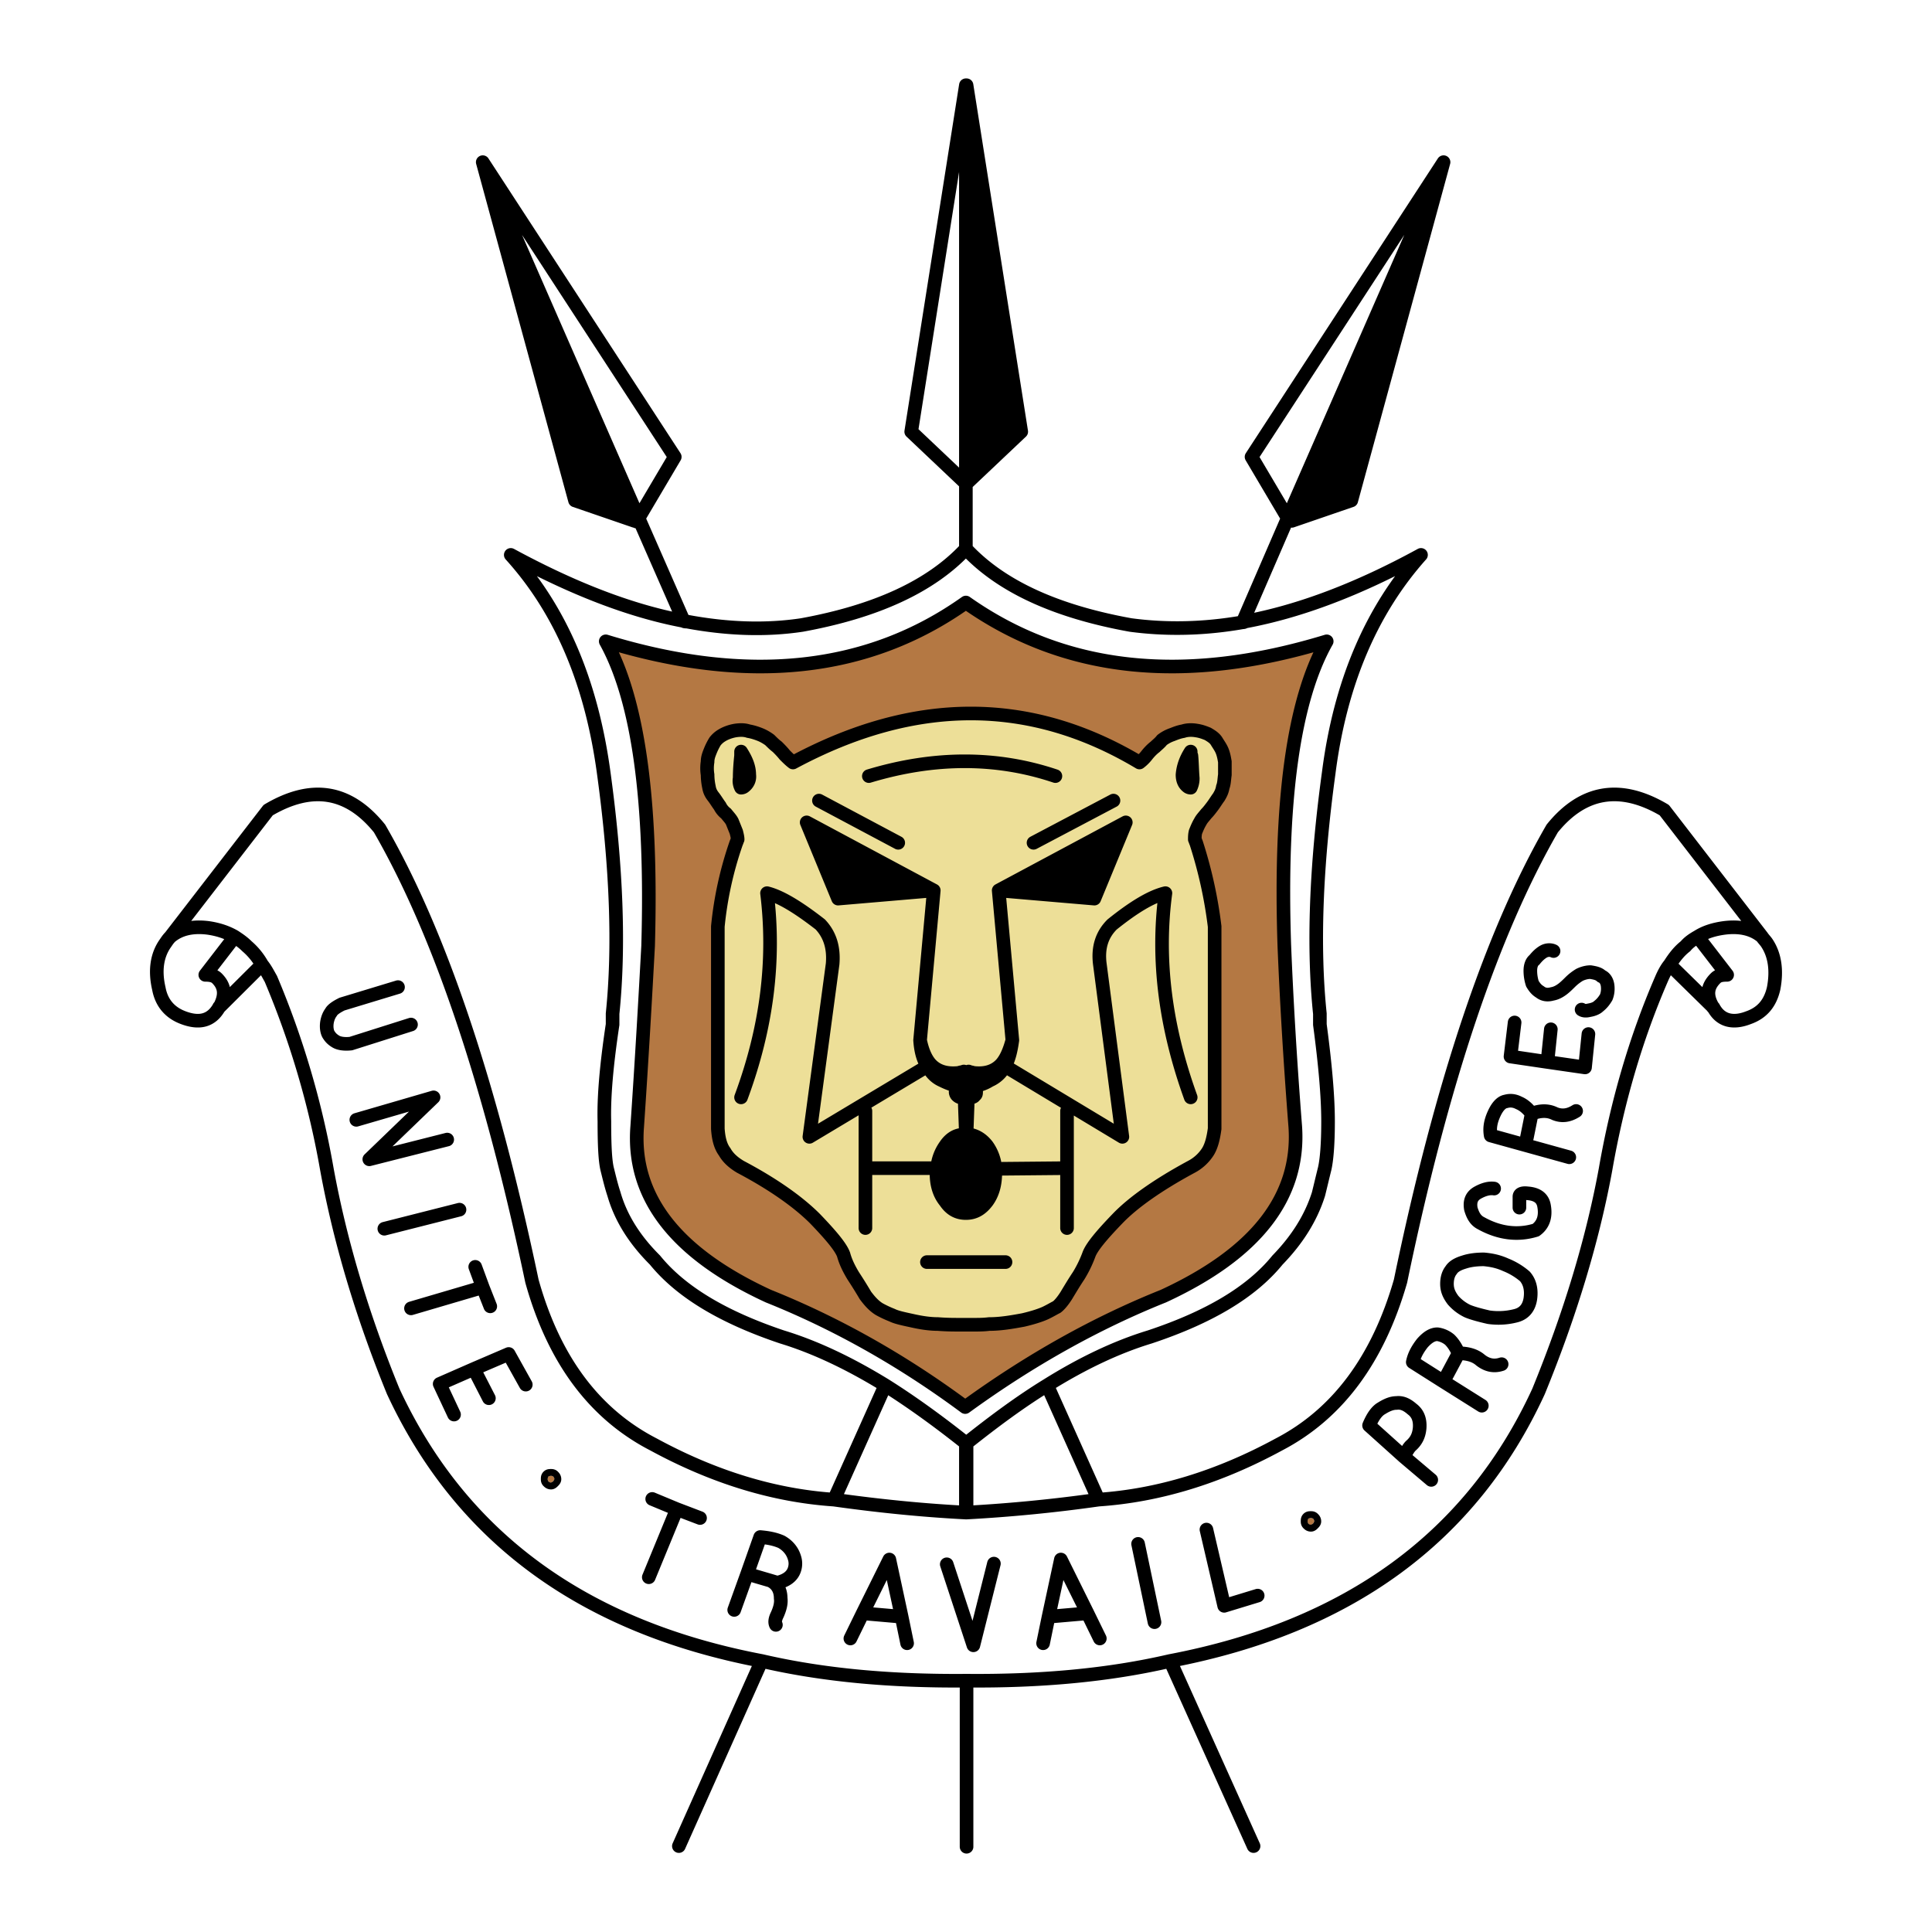 <svg xmlns="http://www.w3.org/2000/svg" width="2500" height="2500" viewBox="0 0 192.756 192.756"><path fill-rule="evenodd" clip-rule="evenodd" fill="#fff" d="M0 0h192.756v192.756H0V0z"/><path fill-rule="evenodd" clip-rule="evenodd" d="M96.434 48.231l5.455-5.162-5.455-34.565v39.727z"/><path d="M132.568 77.092c1.16-9.032 4.295-16.23 9.205-21.73-6.205 3.396-12.068 5.636-17.59 6.655-.068.067-.137.067-.205.067-3.887.679-7.637.747-11.182.271-7.5-1.358-12.953-3.871-16.431-7.606-3.478 3.735-8.932 6.248-16.363 7.606-3.614.543-7.432.408-11.454-.339-.136 0-.273 0-.341-.068-5.386-1.019-11.113-3.26-17.25-6.587 4.978 5.5 8.045 12.699 9.272 21.73 1.295 9.439 1.568 17.453.887 24.04v1.087c-.614 4.074-.887 7.266-.818 9.643 0 2.309.068 3.871.272 4.753.205.816.409 1.698.682 2.514.682 2.377 2.046 4.549 4.091 6.587 2.591 3.191 6.818 5.704 12.682 7.674 3.34 1.019 6.749 2.648 10.295 4.821 2.591 1.63 5.318 3.599 8.045 5.772h.068c2.728-2.174 5.386-4.143 8.044-5.772 3.479-2.173 6.887-3.803 10.227-4.821 5.932-1.97 10.16-4.482 12.75-7.674 1.979-2.038 3.342-4.21 4.092-6.587.203-.815.408-1.697.613-2.514.205-.882.34-2.444.34-4.753 0-2.377-.271-5.568-.816-9.643v-1.087c-.683-6.587-.41-14.6.885-24.039zM64.663 94.341c.409-14.329-.955-24.447-4.227-30.355 14.181 4.346 26.18 3.056 35.93-3.871 9.818 6.926 21.75 8.217 36 3.871-3.342 5.908-4.705 16.027-4.229 30.355.205 5.025.545 11.068 1.092 18.063.477 6.995-3.887 12.631-13.158 16.91-6.615 2.647-13.227 6.314-19.773 11.068-6.408-4.754-13.021-8.421-19.635-11.068-9.272-4.279-13.636-9.915-13.09-16.91a1291.2 1291.2 0 0 0 1.09-18.063z" fill-rule="evenodd" clip-rule="evenodd" fill="#fff"/><path d="M60.436 63.985c3.272 5.908 4.636 16.027 4.227 30.355-.273 5.025-.613 11.068-1.091 18.063-.545 6.995 3.818 12.631 13.09 16.91 6.614 2.647 13.227 6.314 19.635 11.068 6.546-4.754 13.158-8.421 19.773-11.068 9.271-4.279 13.635-9.915 13.158-16.91a487.304 487.304 0 0 1-1.092-18.063c-.477-14.329.887-24.447 4.229-30.355-14.25 4.346-26.182 3.056-36-3.871-9.749 6.927-21.748 8.218-35.929 3.871zm12.954 8.896c.477-.068.886-.068 1.295.068.409.068.818.204 1.159.34.341.136.682.34.955.543.273.271.478.476.75.68.205.204.478.475.75.814.272.271.546.543.818.748 12.136-6.52 23.657-6.52 34.567 0 .273-.204.545-.476.75-.748a4.54 4.54 0 0 1 .818-.814c.205-.204.477-.408.682-.68a3.621 3.621 0 0 1 1.021-.543c.342-.136.682-.271 1.092-.34.408-.136.887-.136 1.295-.068.479.068.818.204 1.16.34.34.204.682.408.885.747.205.339.41.611.547.951.135.339.203.679.271 1.087v1.29c-.068.476-.068.883-.205 1.223-.066.407-.203.679-.408 1.019-.205.271-.408.611-.613.883-.205.272-.408.543-.613.747-.273.34-.477.543-.613.815-.205.339-.342.679-.479 1.019-.068.271-.068.543-.068.747.068.136.068.203.137.339a44.7 44.7 0 0 1 1.842 8.353v20.169c-.137 1.019-.342 1.766-.682 2.309a4.375 4.375 0 0 1-1.637 1.494c-3.273 1.766-5.795 3.531-7.363 5.161-1.637 1.698-2.592 2.852-2.863 3.599a11.9 11.9 0 0 1-1.023 2.105 51.14 51.14 0 0 0-1.227 1.97c-.342.543-.684.95-.955 1.154-.273.136-.613.34-1.023.543-.408.204-1.158.476-2.316.748-1.092.202-2.25.407-3.41.407-.545.067-1.021.067-1.432.067H95.55c-.409 0-1.091 0-1.978-.067-.818 0-1.705-.137-2.591-.34-.954-.204-1.568-.34-1.977-.544a10.56 10.56 0 0 1-1.295-.61c-.546-.34-.955-.815-1.364-1.358-.409-.679-.818-1.358-1.228-1.97-.409-.679-.75-1.357-.955-2.105-.272-.747-1.227-1.9-2.863-3.599-1.636-1.63-4.091-3.396-7.432-5.161-.682-.407-1.227-.883-1.568-1.494-.409-.543-.614-1.29-.682-2.309V92.439a35.964 35.964 0 0 1 1.84-8.353c.068-.136.068-.204.136-.339 0-.204-.068-.476-.136-.747l-.409-1.019c-.137-.271-.341-.475-.614-.815a2.118 2.118 0 0 1-.614-.747c-.204-.271-.409-.611-.614-.883-.272-.339-.409-.611-.477-1.019a6.088 6.088 0 0 1-.136-1.223 4.104 4.104 0 0 1 0-1.29c0-.408.136-.748.272-1.087a6.27 6.27 0 0 1 .478-.951c.273-.339.545-.543.955-.747.273-.134.682-.27 1.092-.338z" fill-rule="evenodd" clip-rule="evenodd" fill="#b47843"/><path d="M74.685 72.949c-.409-.136-.818-.136-1.295-.068a4.13 4.13 0 0 0-1.091.34c-.409.204-.682.408-.955.747a6.179 6.179 0 0 0-.478.951c-.136.339-.272.679-.272 1.087a4.104 4.104 0 0 0 0 1.29c0 .476.068.883.136 1.223.068.407.205.679.477 1.019.205.271.41.611.614.883.136.272.341.543.614.747.272.34.477.543.614.815l.409 1.019c.068.271.136.543.136.747-.068.136-.068.203-.136.339a35.953 35.953 0 0 0-1.84 8.353v20.169c.068 1.019.272 1.766.682 2.309.341.611.886 1.087 1.568 1.494 3.341 1.766 5.795 3.531 7.432 5.161 1.636 1.698 2.591 2.852 2.863 3.599.205.748.545 1.427.955 2.105.409.611.818 1.291 1.228 1.97.409.543.818 1.019 1.364 1.358.477.271.954.475 1.295.61.409.204 1.023.34 1.977.544.886.203 1.773.34 2.591.34.887.067 1.568.067 1.978.067h1.704c.41 0 .887 0 1.432-.067 1.16 0 2.318-.205 3.41-.407 1.158-.272 1.908-.544 2.316-.748.41-.203.75-.407 1.023-.543.271-.204.613-.611.955-1.154.408-.679.818-1.358 1.227-1.97.41-.679.75-1.357 1.023-2.105.271-.747 1.227-1.9 2.863-3.599 1.568-1.63 4.09-3.396 7.363-5.161a4.375 4.375 0 0 0 1.637-1.494c.34-.543.545-1.29.682-2.309V92.439a44.717 44.717 0 0 0-1.842-8.353c-.068-.136-.068-.204-.137-.339 0-.204 0-.476.068-.747.137-.34.273-.679.479-1.019.137-.271.34-.475.613-.815.205-.204.408-.475.613-.747.205-.271.408-.611.613-.883.205-.339.342-.611.408-1.019.137-.34.137-.747.205-1.223v-1.29c-.068-.408-.137-.748-.271-1.087-.137-.339-.342-.611-.547-.951-.203-.339-.545-.543-.885-.747-.342-.136-.682-.272-1.16-.34-.408-.068-.887-.068-1.295.068-.41.068-.75.204-1.092.34-.408.136-.75.34-1.021.543-.205.271-.477.476-.682.68a4.573 4.573 0 0 0-.818.814 3.965 3.965 0 0 1-.75.748c-10.91-6.52-22.431-6.52-34.567 0-.272-.204-.546-.476-.818-.748a9.439 9.439 0 0 0-.75-.814c-.272-.204-.477-.408-.75-.68a4.349 4.349 0 0 0-.955-.543 6.007 6.007 0 0 0-1.16-.338zm-.75 2.446v-.408c.477.747.818 1.494.818 2.309.067.476-.137.883-.478 1.155a.52.52 0 0 1-.341.136c-.137-.271-.205-.611-.137-.951.001-.816.07-1.562.138-2.241zm7.909 16.84c-2.182-1.697-3.955-2.784-5.318-3.124.818 6.655 0 13.378-2.591 20.373 2.591-6.994 3.409-13.717 2.591-20.373 1.363.34 3.136 1.427 5.318 3.124.955 1.019 1.364 2.309 1.227 3.938l-2.318 17.249 11.795-7.062c-.068 0-.068-.067-.068-.067-.41-.679-.614-1.494-.682-2.513l1.364-14.94-9.545.815-3.136-7.606 12.682 6.791-1.364 14.94c.205 1.019.545 1.834 1.023 2.377.682.747 1.636 1.019 2.863.883.136-.068.341-.068.478-.136h.477c.137.067.273.067.477.136 1.16.136 2.113-.136 2.795-.883.479-.543.818-1.358 1.092-2.377l-1.363-14.94 12.682-6.791-3.137 7.606-9.545-.815 1.363 14.94c-.137 1.019-.34 1.834-.682 2.513-.068 0-.068.067-.068.067l11.727 7.062-2.25-17.249c-.203-1.629.205-2.919 1.227-3.938 2.115-1.697 3.887-2.784 5.318-3.124-.885 6.655 0 13.378 2.523 20.373-2.523-6.994-3.408-13.717-2.523-20.373-1.432.339-3.203 1.426-5.318 3.124-1.021 1.019-1.43 2.309-1.227 3.938l2.25 17.249-11.727-7.062a3.048 3.048 0 0 1-1.5 1.426c-.545.34-1.021.477-1.568.611h-.205c.068 0 .205.068.273.137.137.068.137.203.137.407 0 .136 0 .271-.137.34-.068.135-.205.203-.409.203-.137 0-.205-.068-.205-.068l-.067-.067-.137 3.803c.068 0 .068 0 .137.067h.272c.614.137 1.159.477 1.635 1.087.479.68.75 1.427.818 2.241v.067l7.16-.067v-5.705 11.682-5.977l-7.16.067V117.091c0 1.086-.271 2.037-.818 2.783-.613.814-1.295 1.154-2.113 1.154s-1.5-.34-2.045-1.154c-.613-.746-.886-1.697-.886-2.783 0-.137 0-.34.068-.477v-.067a4.487 4.487 0 0 1 .818-2.241c.409-.61.955-1.019 1.636-1.087.068-.067.137-.067.273-.067h.136l-.136-3.803-.068.067c-.068 0-.137.068-.205.068h-.068c-.136 0-.273-.068-.409-.203a.52.52 0 0 1-.136-.34c0-.204.068-.339.136-.407.136-.068.205-.137.341-.137-.545-.067-1.159-.271-1.841-.611-.613-.271-1.091-.746-1.432-1.426l-11.795 7.062 2.318-17.249c.136-1.629-.274-2.919-1.228-3.938zm-.136-12.359l7.909 4.21-7.909-4.21zm37.089-4.889c0 .135 0 .271.068.408.068.679.068 1.426.137 2.241 0 .339-.068.679-.205.951a.525.525 0 0 1-.342-.136c-.34-.272-.477-.679-.477-1.155.069-.816.34-1.562.819-2.309zm-7.705 4.889l-7.977 4.21 7.977-4.21zm-24.407-2.444c6.544-1.97 12.749-1.97 18.612 0-5.863-1.97-12.068-1.97-18.612 0zm-.341 45.091v-11.682 5.705h6.681-6.681v5.977zm6.136 3.396h7.84-7.84z" fill-rule="evenodd" clip-rule="evenodd" fill="#eddf98"/><path fill-rule="evenodd" clip-rule="evenodd" d="M80.48 82.049l3.136 7.606 9.546-.815-12.682-6.791zM109.184 89.655l3.136-7.606-12.681 6.791 9.545.815zM95.684 107.04c-1.227.136-2.182-.136-2.863-.883l-.273.203c.34.68.818 1.154 1.432 1.426.682.34 1.295.544 1.841.611H96.025h-.068v1.087c.068 0 .137-.068.205-.068l.068-.067.067-.067.068-.068c0-.136-.068-.204-.068-.271 0-.137.068-.204.068-.271.068-.067.068-.136.137-.136v-.068c.068 0 .136-.068.272-.068H97.183c.547-.135 1.023-.271 1.568-.611a3.043 3.043 0 0 0 1.5-1.426l-.342-.203c-.682.747-1.635 1.019-2.795.883-.204-.068-.34-.068-.477-.136h-.477c-.135.065-.34.065-.476.133zM96.434 113.151H96.23c-.137 0-.205 0-.273.067-.682.068-1.227.477-1.636 1.087a4.49 4.49 0 0 0-.818 2.241v.067c-.068.137-.068.34-.068.477 0 1.086.273 2.037.886 2.783.545.814 1.228 1.154 2.045 1.154s1.5-.34 2.113-1.154c.547-.746.818-1.697.818-2.783v-.137-.34-.067a4.478 4.478 0 0 0-.818-2.241c-.477-.61-1.021-.95-1.635-1.087h-.272c-.07-.067-.07-.067-.138-.067zM134.818 49.929l9.205-33.751-15.544 35.516.408.272 5.931-2.037zM63.503 52.034l.205-.34-15.544-35.516 9.204 33.751 5.931 2.037.204.068z"/><path d="M168.158 94.409c.342-.408.75-.68 1.227-.951.75-.475 1.637-.747 2.66-.883 1.635-.204 2.863.136 3.75.883l-9.75-12.631c-4.363-2.581-8.113-1.97-11.182 1.833-6 10.391-11.045 25.398-15.135 45.159-2.25 7.81-6.273 13.242-12.137 16.298-6 3.261-12 5.094-18 5.501-4.84.68-9.271 1.088-13.158 1.29h-.068c-3.954-.202-8.317-.61-13.158-1.29-6-.407-12-2.24-17.999-5.501-5.932-3.056-9.955-8.488-12.136-16.298-4.159-19.761-9.204-34.769-15.204-45.159-3.068-3.803-6.75-4.414-11.113-1.833l-9.75 12.631c.886-.747 2.114-1.087 3.75-.883.955.136 1.841.408 2.659.883.409.271.818.543 1.228.951a6.777 6.777 0 0 1 1.499 1.833c.341.407.614.95.887 1.426a87.632 87.632 0 0 1 5.591 19.015c1.295 7.062 3.477 14.465 6.613 22.139 6.75 14.532 18.954 23.496 36.749 26.892 6.136 1.426 12.954 2.038 20.454 1.97 7.363.068 14.181-.544 20.318-1.97 17.795-3.396 30.066-12.359 36.748-26.892 3.137-7.674 5.385-15.076 6.682-22.139 1.158-6.654 3-13.038 5.59-19.015.205-.476.479-1.019.818-1.426.475-.747.954-1.358 1.567-1.833zM155 94.884c-.273-.135-.682-.135-1.023.068-.34.203-.613.475-.887.815-.271.204-.408.612-.408 1.086 0 .407.068.883.205 1.29.203.34.408.611.75.814.34.272.75.34 1.227.204.408-.067.75-.271 1.023-.476.271-.203.545-.475.818-.747a5.01 5.01 0 0 1 .885-.679 2.585 2.585 0 0 1 1.092-.271c.408.068.818.136 1.092.408.34.135.545.475.611.882.068.476 0 .883-.135 1.223-.205.34-.41.611-.75.883-.205.203-.545.34-.955.407-.271.068-.545.068-.75-.067.205.136.479.136.75.067.41-.067.75-.204.955-.407.34-.271.545-.543.75-.883.135-.34.203-.747.135-1.223-.066-.407-.271-.747-.611-.882-.273-.272-.684-.34-1.092-.408-.408 0-.818.136-1.092.271a5.01 5.01 0 0 0-.885.679c-.273.272-.547.544-.818.747-.273.204-.615.408-1.023.476-.477.136-.887.068-1.227-.204-.342-.203-.547-.475-.75-.814a4.228 4.228 0 0 1-.205-1.29c0-.475.137-.883.408-1.086.273-.34.547-.612.887-.815.341-.203.75-.203 1.023-.068zm-5.932 16.23c.34-.747.75-1.154 1.158-1.223.477-.136.887-.068 1.295.137.479.203.887.543 1.297 1.086.887-.34 1.635-.34 2.316 0 .684.271 1.365.204 2.115-.272-.75.477-1.432.544-2.115.272-.682-.34-1.43-.34-2.316 0l-.479 2.377.479-2.377c-.41-.543-.818-.883-1.297-1.086-.408-.205-.818-.272-1.295-.137-.408.069-.818.476-1.158 1.223-.342.747-.477 1.426-.342 2.173l7.842 2.174-7.842-2.174c-.134-.747.001-1.426.342-2.173zm9.069-4.618l-3.75-.543-3.684-.544.41-3.396-.41 3.396 3.684.544.34-3.26-.34 3.26 3.75.543.34-3.327-.34 3.327zm-4.092 13.786c-.137-.747-.682-1.154-1.637-1.223-.545-.068-.816.068-.816.34v1.087-1.087c0-.271.271-.408.816-.34.955.069 1.5.476 1.637 1.223.205 1.086-.068 1.901-.818 2.444-1.771.544-3.613.339-5.453-.68-.547-.271-.818-.747-1.023-1.426-.137-.747.068-1.29.682-1.63s1.16-.475 1.637-.407c-.477-.067-1.023.067-1.637.407s-.818.883-.682 1.63c.205.679.477 1.155 1.023 1.426 1.84 1.019 3.682 1.224 5.453.68.75-.542 1.023-1.358.818-2.444zm-6 5.364c.75.068 1.432.204 2.182.544a6.78 6.78 0 0 1 1.91 1.154c.477.543.682 1.291.545 2.24-.137.883-.613 1.494-1.5 1.698a6.892 6.892 0 0 1-2.658.136c-.887-.204-1.637-.407-2.115-.611a4.467 4.467 0 0 1-1.432-1.086c-.408-.544-.613-1.019-.613-1.631 0-.543.137-1.019.41-1.357.203-.34.613-.611 1.295-.814.613-.204 1.294-.273 1.976-.273zm-.34 10.051c.613.476 1.295.679 2.113.408-.818.271-1.5.068-2.113-.408-.545-.476-1.297-.679-2.182-.679l-1.16 2.173-.408.611 3.887 2.444-3.887-2.444-3-1.902c.137-.679.477-1.29.955-1.901.545-.61 1.021-.882 1.5-.882.408.067.816.203 1.227.543.34.339.613.747.887 1.358.884.001 1.636.204 2.181.679zm-9.887 4.823c.545-.34 1.023-.544 1.5-.544.545-.067 1.023.136 1.568.611.545.407.818 1.019.75 1.901-.068.747-.342 1.29-.887 1.766-.203.203-.408.543-.682 1.087l2.727 2.309-2.727-2.309-3.477-3.124c.342-.816.752-1.427 1.228-1.697zm-7.021 10.932c.068 0 .135 0 .203.067.068.068.137.137.137.272 0 .067-.068.135-.137.203s-.135.137-.203.137c-.137 0-.205-.068-.273-.137s-.068-.136-.068-.203c0-.136 0-.204.068-.272.068-.067.136-.067.273-.067zm-54.953 1.902c.818.068 1.5.204 2.114.476.613.34 1.091.883 1.295 1.562.137.408.137.815 0 1.223-.204.611-.749 1.086-1.704 1.29l-.682-.204c.682.34 1.022.951 1.022 1.767.068.475-.068 1.019-.341 1.629-.205.408-.272.748-.136 1.019-.136-.271-.068-.61.136-1.019.273-.61.409-1.154.341-1.629 0-.815-.341-1.427-1.022-1.767l-2.318-.679-1.295 3.6 1.295-3.6 1.295-3.668zm10.227 7.606l2.659-5.365 1.227 5.704.545 2.648-.545-2.648-3.886-.339-1.228 2.512 1.228-2.512zm27.476-6.927l1.637 7.81-1.637-7.81zm-7.705 1.562l2.66 5.365 1.227 2.512-1.227-2.512-3.887.339-.545 2.648.545-2.648 1.227-5.704zm14.523-2.989l1.771 7.606 3.342-1.019-3.342 1.019-1.771-7.606zm-84.815-40.88l7.704-2.241-6.409 6.18 7.772-1.969-7.772 1.969 6.409-6.18-7.704 2.241zm-.545-7.606l6-1.901-6 1.901c-.614.067-1.159 0-1.5-.204a1.978 1.978 0 0 1-.75-.747c-.137-.271-.205-.679-.137-1.155.068-.407.205-.746.409-1.019.136-.271.545-.542 1.091-.814l5.59-1.697-5.59 1.697c-.546.272-.955.544-1.091.814-.205.272-.341.611-.409 1.019-.068.477 0 .884.137 1.155.204.34.409.543.75.747.341.204.886.272 1.5.204zm3.34 18.471l7.5-1.902-7.5 1.902zm8.932 13.989l-3.409 1.494 1.432 3.056-1.432-3.056 3.409-1.494 3.478-1.493 1.704 3.056-1.704-3.056-3.478 1.493 1.5 2.921-1.5-2.921zm7.704 10.662c.068 0 .136 0 .205.068.068.067.136.135.136.271 0 .068-.068.137-.136.204-.068.067-.137.136-.205.136-.137 0-.205-.068-.273-.136-.068-.067-.068-.136-.068-.204 0-.136 0-.203.068-.271.069-.068.137-.068.273-.068zm12.545 3.327l-2.454-1.02 2.454 1.02 2.318.883-2.318-.883-2.795 6.791 2.795-6.791zm-19.362-22.138l-.75-2.037.75 2.037.75 1.902-.75-1.902-7.159 2.105 7.159-2.105zm46.293 27.638l2.658 8.082 2.047-8.15-2.047 8.15-2.658-8.082z" fill-rule="evenodd" clip-rule="evenodd" fill="#fff"/><path d="M150.227 126.19c-.75-.34-1.432-.476-2.182-.544-.682 0-1.363.068-1.977.272-.682.203-1.092.475-1.295.814-.273.339-.41.814-.41 1.357 0 .612.205 1.087.613 1.631.41.475.887.814 1.432 1.086.479.204 1.229.407 2.115.611.953.136 1.84.068 2.658-.136.887-.204 1.363-.815 1.5-1.698.137-.949-.068-1.697-.545-2.24a6.819 6.819 0 0 0-1.909-1.153z" fill-rule="evenodd" clip-rule="evenodd" fill="#fff"/><path d="M131 151.52c-.068-.067-.135-.067-.203-.067-.137 0-.205 0-.273.067-.068.068-.068.137-.068.272 0 .067 0 .135.068.203s.137.137.273.137c.068 0 .135-.068.203-.137s.137-.136.137-.203c0-.136-.069-.204-.137-.272z" fill-rule="evenodd" clip-rule="evenodd" fill="#b47843"/><path d="M77.958 153.829c-.614-.271-1.295-.407-2.114-.476l-1.295 3.667 2.318.679.682.204c.955-.204 1.5-.679 1.704-1.29a1.871 1.871 0 0 0 0-1.223c-.205-.678-.682-1.221-1.295-1.561zM88.73 155.595l-2.659 5.365 3.886.339-1.227-5.704zM108.502 160.96l-2.66-5.365-1.227 5.704 3.887-.339z" fill-rule="evenodd" clip-rule="evenodd" fill="#fff"/><path d="M55.186 147.311c-.068-.068-.137-.068-.205-.068-.137 0-.205 0-.273.068-.068.067-.068.135-.068.271 0 .068 0 .137.068.204.068.067.136.136.273.136.068 0 .136-.068.205-.136.068-.067.136-.136.136-.204 0-.137-.068-.204-.136-.271z" fill-rule="evenodd" clip-rule="evenodd" fill="#b47843"/><path d="M169.385 93.458c-.477.271-.885.543-1.227.951-.613.475-1.092 1.086-1.568 1.833l4.363 4.278c-.068 0-.068-.067-.068-.067-.682-1.155-.545-2.037.273-2.854.271-.271.613-.339 1.158-.339l-2.931-3.802z" fill-rule="evenodd" clip-rule="evenodd" fill="#fff"/><path d="M172.045 92.575c-1.023.136-1.91.408-2.66.883l2.932 3.803c-.545 0-.887.068-1.158.339-.818.816-.955 1.698-.273 2.854 0 0 0 .067.068.067.682 1.291 1.908 1.631 3.479 1.019 1.363-.476 2.18-1.426 2.521-2.921.34-1.765.137-3.327-.682-4.549-.137-.204-.342-.408-.477-.611-.887-.748-2.115-1.088-3.75-.884zM24.642 94.409c-.41-.408-.818-.68-1.228-.951l-2.932 3.803c.477 0 .886.068 1.159.339.818.816.887 1.698.273 2.854-.068 0-.068.067-.068.067l4.295-4.278a6.767 6.767 0 0 0-1.499-1.834z" fill-rule="evenodd" clip-rule="evenodd" fill="#fff"/><path d="M23.415 93.458c-.818-.475-1.705-.747-2.659-.883-1.636-.204-2.864.136-3.75.883-.204.204-.34.407-.477.611-.886 1.222-1.091 2.784-.682 4.549.273 1.495 1.159 2.445 2.455 2.921 1.636.612 2.795.272 3.545-1.019 0 0 0-.067.068-.067.614-1.155.545-2.037-.273-2.854-.273-.271-.682-.339-1.159-.339l2.932-3.802z" fill-rule="evenodd" clip-rule="evenodd" fill="#fff"/><path d="M96.502 108.466c.068 0 .136-.068.272-.068h.068m72.543-14.94c-.477.271-.885.543-1.227.951-.613.475-1.092 1.086-1.568 1.833m9.205-2.784c-.887-.747-2.115-1.087-3.75-.883-1.023.136-1.91.408-2.66.883m6.41 0c.135.204.34.407.477.611.818 1.222 1.021 2.784.682 4.549-.342 1.495-1.158 2.445-2.521 2.921-1.57.612-2.797.272-3.479-1.019m-61.362 49.098c6-.407 12-2.24 18-5.501 5.863-3.056 9.887-8.488 12.137-16.298 4.09-19.761 9.135-34.769 15.135-45.159 3.068-3.803 6.818-4.414 11.182-1.833l9.75 12.631M96.366 54.75c3.478 3.735 8.931 6.248 16.431 7.606 3.545.476 7.295.408 11.182-.271.068 0 .137 0 .205-.068 5.521-1.019 11.385-3.259 17.59-6.655-4.91 5.5-8.045 12.699-9.205 21.73-1.295 9.439-1.568 17.453-.885 24.04m-3.205-49.438l-3.613-6.112 19.158-29.404-9.205 33.751-5.932 2.037m37.703 44.276c-.34.407-.613.95-.818 1.426-2.59 5.977-4.432 12.36-5.59 19.015-1.297 7.062-3.545 14.465-6.682 22.139-6.682 14.532-18.953 23.496-36.748 26.892m52.633-72.256l2.932 3.803c-.545 0-.887.068-1.158.339-.818.816-.955 1.698-.273 2.854 0 0 0 .067.068.067m-.001 0l-4.363-4.278m-13.772 14.871c-.41-.543-.818-.883-1.297-1.086-.408-.205-.818-.272-1.295-.137-.408.068-.818.476-1.158 1.223-.342.747-.477 1.426-.342 2.173l7.842 2.174m-2.181-9.508l3.75.543.34-3.327m-1.227 7.673c-.75.477-1.432.544-2.115.272-.682-.34-1.43-.34-2.316 0m1.908-8.421l-.34 3.26m-3.274-3.939l-.41 3.396 3.684.544m-22.703-4.822v1.087m0 0c.545 4.074.816 7.266.816 9.643 0 2.309-.135 3.871-.34 4.753-.205.816-.41 1.698-.613 2.514-.75 2.377-2.113 4.549-4.092 6.587-2.59 3.191-6.818 5.704-12.75 7.674-3.34 1.019-6.748 2.648-10.227 4.821-2.658 1.63-5.316 3.599-8.044 5.772v6.926m55.158-30.423v-1.087c0-.271.271-.408.816-.34.955.068 1.5.476 1.637 1.223.205 1.086-.068 1.901-.818 2.444-1.771.544-3.613.339-5.453-.68-.547-.271-.818-.747-1.023-1.426-.137-.747.068-1.29.682-1.63.613-.339 1.16-.475 1.637-.407m1.157 7.607a6.78 6.78 0 0 1 1.91 1.154c.477.543.682 1.291.545 2.24-.137.883-.613 1.494-1.5 1.698a6.892 6.892 0 0 1-2.658.136c-.887-.204-1.637-.407-2.115-.611a4.467 4.467 0 0 1-1.432-1.086c-.408-.544-.613-1.019-.613-1.631 0-.543.137-1.019.41-1.357.203-.34.613-.611 1.295-.814.613-.204 1.295-.272 1.977-.272.749.068 1.431.204 2.181.543zm2.591-15.076l-.479 2.377m-2.521 22.614c-.818.271-1.5.067-2.113-.408-.545-.476-1.297-.679-2.182-.679m0 .001c-.273-.611-.547-1.02-.887-1.358a2.446 2.446 0 0 0-1.227-.543c-.479 0-.955.271-1.5.882-.479.611-.818 1.223-.955 1.901l3 1.902 3.887 2.444m-7.773 5.094c.273-.544.479-.884.682-1.087.545-.476.818-1.019.887-1.766.068-.883-.205-1.494-.75-1.901-.545-.476-1.023-.679-1.568-.611-.477 0-.955.204-1.5.544-.477.271-.887.882-1.227 1.697l3.476 3.124zm-9.271 6.111c-.137 0-.205 0-.273.067-.068.068-.068.137-.068.272 0 .067 0 .135.068.203s.137.137.273.137c.068 0 .135-.068.203-.137s.137-.136.137-.203c0-.136-.068-.204-.137-.272-.068-.067-.135-.067-.203-.067zm11.998-3.803l-2.727-2.309m5.455-10.321l-1.16 2.173M63.299 51.966l-5.932-2.037-9.204-33.751 19.158 29.404-3.613 6.112-.205.34M26.141 96.242a6.777 6.777 0 0 0-1.499-1.833c-.41-.408-.818-.68-1.228-.951m.001 0c-.818-.475-1.705-.747-2.659-.883-1.636-.204-2.864.136-3.75.883m-.001 0l9.75-12.631c4.364-2.581 8.045-1.97 11.114 1.833 6 10.391 11.044 25.398 15.204 45.159 2.182 7.81 6.205 13.242 12.136 16.298 6 3.261 12 5.094 18 5.501m-8.524-76.669c.409.068.818.204 1.159.34.341.136.682.34.955.543.273.271.478.476.75.679.205.204.478.476.75.815.272.271.546.543.818.748 12.136-6.52 23.657-6.52 34.567 0 .273-.204.545-.476.75-.748.271-.339.545-.611.818-.815.205-.204.477-.408.682-.679a3.621 3.621 0 0 1 1.021-.543c.342-.136.682-.271 1.092-.34.408-.136.887-.136 1.295-.068.479.068.818.204 1.16.34.34.204.682.408.885.747.205.339.41.611.547.951.135.339.203.679.271 1.087v1.29c-.068.476-.068.883-.205 1.223-.066.407-.203.679-.408 1.019-.205.271-.408.611-.613.883-.205.272-.408.543-.613.747-.273.34-.477.543-.613.815-.205.339-.342.679-.479 1.019-.068.271-.068.543-.068.747.068.136.068.203.137.339a44.7 44.7 0 0 1 1.842 8.353v20.169c-.137 1.019-.342 1.766-.682 2.309a4.375 4.375 0 0 1-1.637 1.494c-3.273 1.766-5.795 3.531-7.363 5.161-1.637 1.698-2.592 2.852-2.863 3.599a11.942 11.942 0 0 1-1.023 2.106c-.41.61-.818 1.29-1.227 1.969-.342.543-.684.95-.955 1.154-.273.136-.613.34-1.023.543-.408.204-1.158.476-2.316.748-1.092.202-2.25.406-3.41.406-.545.068-1.021.068-1.432.068H95.55c-.409 0-1.09 0-1.977-.068-.818 0-1.705-.136-2.591-.339-.955-.204-1.568-.34-1.977-.544a10.56 10.56 0 0 1-1.295-.61c-.546-.34-.955-.815-1.364-1.358a49.878 49.878 0 0 0-1.227-1.969c-.409-.68-.75-1.358-.955-2.106-.272-.747-1.227-1.9-2.863-3.599-1.636-1.63-4.091-3.396-7.432-5.161-.682-.407-1.227-.883-1.568-1.494-.409-.543-.614-1.29-.682-2.309V92.439a35.964 35.964 0 0 1 1.84-8.353c.068-.136.068-.204.136-.339 0-.204-.068-.476-.136-.747l-.409-1.019c-.137-.271-.341-.475-.614-.815a2.118 2.118 0 0 1-.614-.747c-.204-.271-.409-.611-.614-.883-.272-.339-.409-.611-.477-1.019a6.088 6.088 0 0 1-.136-1.223 4.104 4.104 0 0 1 0-1.29c0-.408.136-.748.272-1.087a6.27 6.27 0 0 1 .478-.951c.273-.339.545-.543.955-.747a4.117 4.117 0 0 1 1.091-.34c.476-.066.885-.066 1.294.07zm-.75 2.038c.477.747.818 1.494.818 2.309.067.476-.137.883-.478 1.155a.52.52 0 0 1-.341.136c-.137-.271-.205-.611-.137-.951 0-.815.068-1.562.137-2.241l.001-.408zm-12.817 26.145c.682-6.587.409-14.601-.887-24.04-1.227-9.032-4.295-16.23-9.272-21.73 6.136 3.327 11.863 5.568 17.25 6.587.068.068.205.068.341.068 4.022.747 7.84.882 11.454.339 7.432-1.358 12.886-3.871 16.363-7.606M64.663 94.341c.409-14.329-.955-24.447-4.227-30.355m7.772-2.038l-4.5-10.254-15.544-35.516m48.202 32.053V8.504l-5.454 34.565 5.454 5.162zm0 0v6.519m.068-6.519V8.504l5.455 34.565-5.455 5.162zm-22.499 61.253c2.591-6.994 3.409-13.717 2.591-20.373 1.363.339 3.136 1.426 5.318 3.124.955 1.019 1.364 2.309 1.227 3.938l-2.318 17.249 11.795-7.062m.614-17.52l-9.545.815-3.136-7.606 12.681 6.791zm-3.546-4.754l-7.909-4.21m37.09-4.889c-.479.747-.75 1.494-.818 2.309 0 .476.137.883.477 1.155a.523.523 0 0 0 .342.136 2.15 2.15 0 0 0 .205-.951c-.068-.815-.068-1.562-.137-2.241-.069-.137-.069-.273-.069-.408zM99.639 88.84l9.545.815 3.137-7.606-12.682 6.791zm19.158 20.644c-2.523-6.994-3.41-13.717-2.523-20.373-1.432.339-3.203 1.426-5.318 3.124-1.021 1.019-1.43 2.309-1.227 3.938l2.25 17.249-11.727-7.062m2.863-22.274l7.977-4.21m-5.795-2.444c-5.863-1.97-12.068-1.97-18.612 0m37.294-15.348l4.5-10.39 15.545-35.516M60.436 63.985c14.181 4.346 26.18 3.056 35.93-3.871 9.818 6.926 21.75 8.217 36 3.871m-110.52 36.536c-.75 1.291-1.909 1.631-3.545 1.019-1.296-.476-2.182-1.426-2.455-2.921-.409-1.765-.204-3.327.682-4.549.137-.204.273-.408.477-.611m89.452 17.383v5.705m0 0v5.977m-10.295-15.62c-.137.067-.341.067-.478.136-1.227.136-2.182-.136-2.863-.883-.478-.544-.818-1.358-1.023-2.377m.75 2.58c-.068 0-.068-.067-.068-.067-.41-.68-.614-1.494-.682-2.513m4.159 4.617h-.136c-.545-.067-1.159-.271-1.841-.611-.613-.271-1.091-.746-1.432-1.426m3.409 2.037h.068m0 0h-.136-.068c-.136 0-.205.068-.341.137-.068.068-.136.203-.136.407 0 .136.068.271.136.34.136.135.273.203.409.203h.068c.068 0 .137-.068.205-.068l.068-.067m-.273.135v-1.087m4.295-2.037s0-.067.068-.067c.342-.68.545-1.494.682-2.513m0 0c-.273 1.019-.613 1.833-1.092 2.377-.682.747-1.635 1.019-2.795.883-.204-.068-.34-.068-.477-.136m.137 1.493H96.979c.068 0 .205.068.273.137.137.068.137.203.137.407 0 .136 0 .271-.137.34-.068.135-.205.203-.409.203-.137 0-.205-.068-.205-.068l-.067-.067m.272-.952H97.184c.547-.135 1.023-.271 1.568-.611a3.043 3.043 0 0 0 1.5-1.426m57.543-5.635c.205.136.479.136.75.067.41-.067.75-.204.955-.407.34-.271.545-.543.75-.883.135-.34.203-.747.135-1.223-.066-.407-.271-.747-.611-.882-.273-.272-.684-.34-1.092-.408-.408 0-.818.136-1.092.271a5.01 5.01 0 0 0-.885.679c-.273.272-.547.544-.818.747-.273.204-.615.408-1.023.476-.477.136-.887.068-1.227-.204-.342-.203-.547-.475-.75-.814a4.228 4.228 0 0 1-.205-1.29c0-.475.137-.883.408-1.086.273-.34.547-.612.887-.815.342-.204.75-.204 1.023-.068M96.366 108.67c.068-.067.068-.136.137-.136v-.068m-.137.747c.068-.136.068-.204.068-.271 0-.137 0-.204-.068-.271m0 .542c0-.136-.068-.204-.068-.271 0-.137.068-.204.068-.271m-.137.678l.068-.067.068-.068m.206.135c-.068 0-.068 0-.068-.067-.068 0-.068-.068-.137-.068m.477.27v-1.087m-10.5 8.15v5.977m10.091-9.373h-.068m0 0h-.136c-.136 0-.205 0-.273.067-.682.068-1.227.477-1.636 1.087a4.49 4.49 0 0 0-.818 2.241v.067c-.068.137-.068.34-.068.477 0 1.086.273 2.037.886 2.783.545.814 1.227 1.154 2.045 1.154.818 0 1.5-.34 2.113-1.154.547-.746.818-1.697.818-2.783v-.137-.34-.067a4.478 4.478 0 0 0-.818-2.241c-.477-.61-1.021-.95-1.635-1.087h-.272c-.068-.067-.068-.067-.137-.067m10.022 3.396l-7.16.067m1.023 9.305h-7.84m-6.137-9.372h6.682m3.546-7.198l-.137 3.803m-10.091-2.31v5.705m9.886-7.198l.136 3.803m.001 37.756v-6.926c-2.727-2.174-5.454-4.143-8.045-5.772-3.546-2.173-6.955-3.803-10.295-4.821-5.864-1.97-10.09-4.482-12.682-7.674-2.045-2.038-3.409-4.21-4.091-6.587-.272-.815-.477-1.697-.682-2.514-.204-.882-.272-2.444-.272-4.753-.068-2.377.204-5.568.818-9.643m15.75 55.481l.682.204c.955-.204 1.5-.679 1.704-1.29a1.871 1.871 0 0 0 0-1.223c-.204-.679-.682-1.222-1.295-1.562-.614-.271-1.295-.407-2.114-.476l-1.295 3.667m2.863 5.094c-.136-.271-.068-.61.136-1.019.273-.61.409-1.154.341-1.629 0-.815-.341-1.427-1.022-1.767m9.204 3.262l2.659-5.365 1.227 5.704m-6.749-11.681c4.84.68 9.204 1.088 13.158 1.29m-6.409 10.391l-3.886-.339m-2.863-11.342l5.113-11.408m39.816-43.869c.205 5.025.545 11.068 1.092 18.063.477 6.995-3.887 12.631-13.158 16.91-6.615 2.647-13.227 6.314-19.773 11.068-6.409-4.754-13.021-8.421-19.635-11.068-9.272-4.279-13.636-9.915-13.09-16.91.478-6.995.818-13.038 1.091-18.063m50.52 67.502l-1.637-7.81m-5.045 6.927l-2.66-5.365-1.227 5.704m0 0l3.887-.339m16.977-1.766l-3.342 1.019-1.771-7.606m-15.887-14.397l5.113 11.408m-13.158 1.29a151.86 151.86 0 0 0 13.158-1.29m-48.474-47.399v-1.087m-16.5 12.563l-7.772 1.969 6.409-6.18-7.704 2.241m5.454-9.506l-6 1.901m4.704-5.637l-5.59 1.697m0 .001c-.546.272-.955.544-1.091.814-.205.272-.341.611-.409 1.019-.068.477 0 .884.137 1.155.204.34.409.543.75.747.341.204.886.271 1.5.204m40.974 61.593c-17.795-3.396-29.999-12.359-36.749-26.892-3.137-7.674-5.318-15.076-6.613-22.139a87.592 87.592 0 0 0-5.591-19.015c-.273-.476-.545-1.019-.887-1.426m-2.725-2.783l-2.932 3.803c.477 0 .886.068 1.159.339.818.816.887 1.698.273 2.854-.068 0-.068.067-.068.067m4.294-4.279l-4.295 4.278m23.999 20.168l-7.5 1.902m6.955 18.54l-1.432-3.056 3.409-1.494m5.181 1.563l-1.704-3.056-3.478 1.493m7.705 10.662c-.137 0-.205 0-.273.068-.068.067-.068.135-.068.271 0 .068 0 .137.068.204.068.067.136.136.273.136.068 0 .136-.068.204-.136.068-.067.136-.136.136-.204 0-.136-.068-.203-.136-.271-.067-.068-.136-.068-.204-.068zm19.567 9.779l-1.295 3.6m-8.181-11.071l2.454 1.02m0-.001l-2.795 6.791m5.113-5.908l-2.318-.883M47.277 136.58l1.5 2.921m-1.363-13.107l.75 2.037.75 1.902m-.75-1.902l-7.159 2.105m75.747 35.177l8.316 18.471m-8.316-18.471c-6.137 1.426-12.955 2.038-20.318 1.97-7.5.068-14.318-.544-20.454-1.97m20.454 1.97v16.569m13.295-20.78l-1.227-2.512m-4.432 2.987l.545-2.648m-19.772 2.173l1.228-2.512m3.886.339l.545 2.648m-13.635-6.248l-2.318-.679m24.613-1.019l-2.047 8.15-2.658-8.082m-26.726 28.115l8.25-18.471m15.817-61.933l1.364-14.94m7.84 14.94l-1.363-14.94m32.726-24.855c-3.342 5.908-4.705 16.027-4.229 30.355" fill="none" stroke="#000" stroke-width="1.358" stroke-linecap="round" stroke-linejoin="round" stroke-miterlimit="2.613"/></svg>